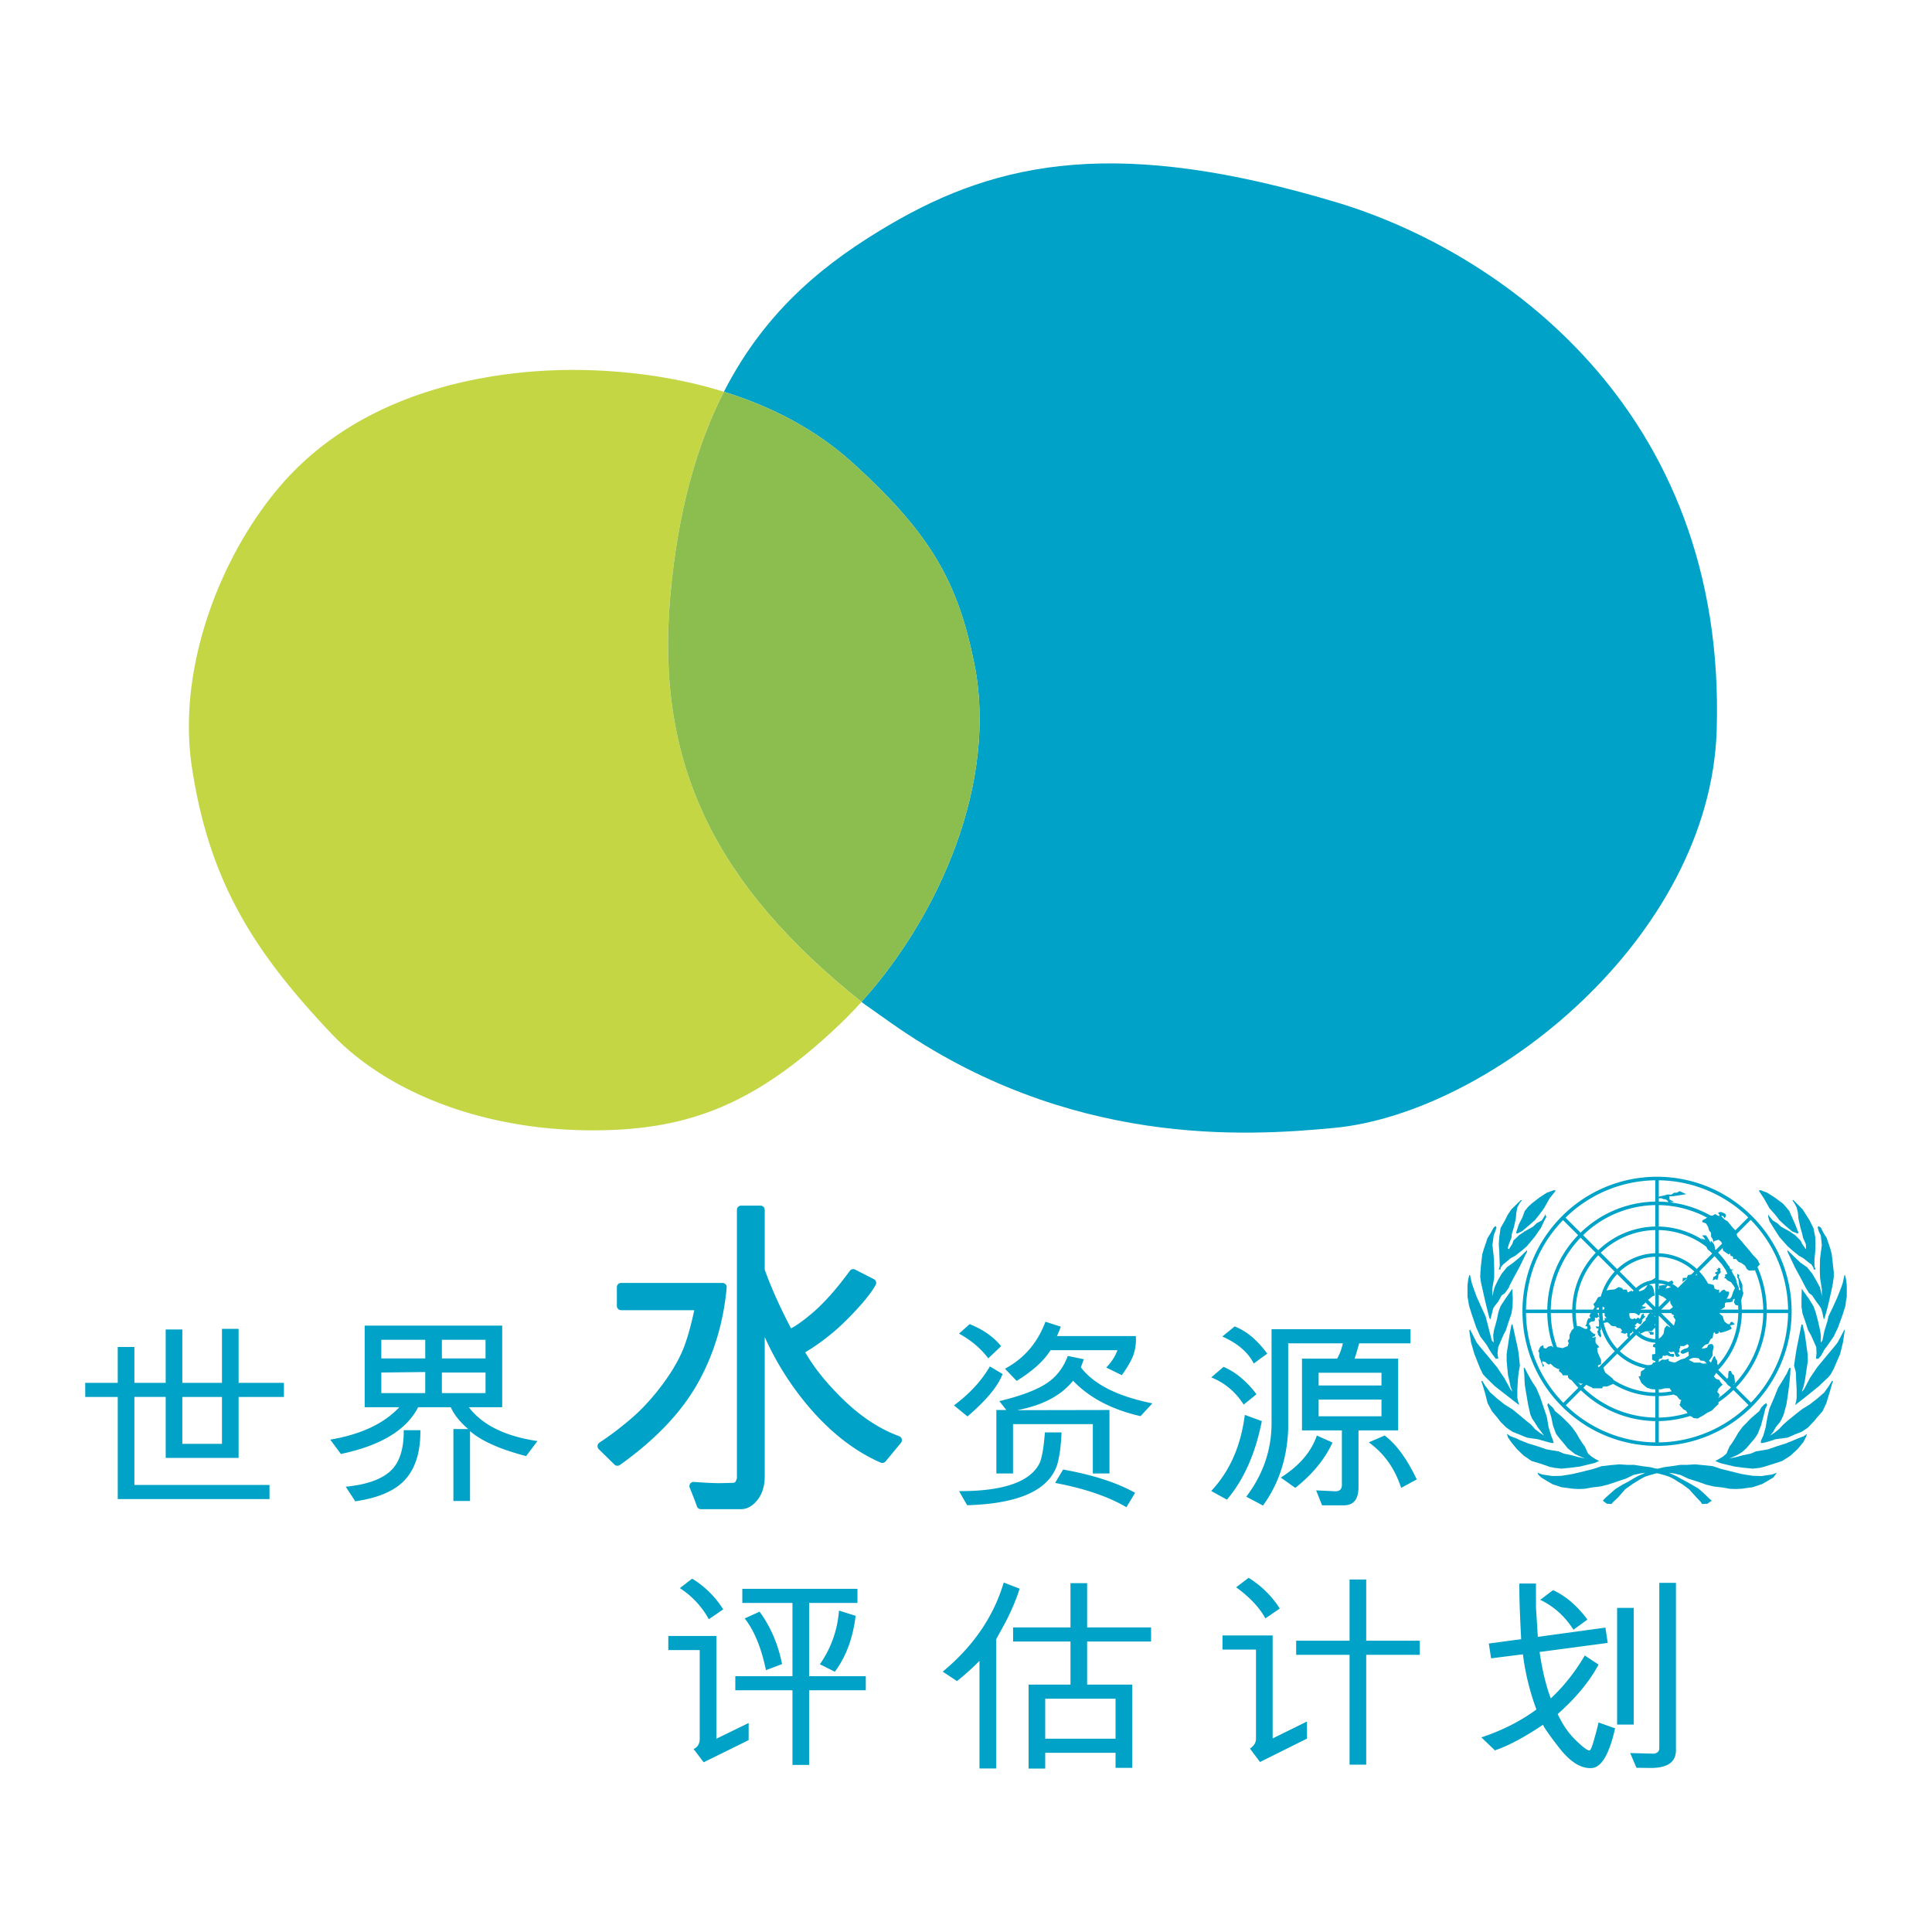 <svg xmlns="http://www.w3.org/2000/svg" width="2500" height="2500" viewBox="0 0 192.756 192.756"><path fill-rule="evenodd" clip-rule="evenodd" fill="#fff" fill-opacity="0" d="M0 0h192.756v192.756H0V0z"/><path d="M133.396 20.203c-21.674-6.518-33.637-4.245-44.658 2.233-6.027 3.543-12.206 8.221-16.514 16.65 4.425 1.372 8.976 3.577 12.851 7.096 7.813 7.095 10.46 11.859 12.109 19.917 2.443 11.938-3.523 25.321-11.232 33.856.077.061.15.123.228.184.892.633 1.812 1.281 2.763 1.951 17.696 12.441 35.424 11.271 44.155 10.443 15.609-1.482 37.537-18.946 38.178-39.697.995-32.192-21.928-47.836-37.88-52.633z" fill-rule="evenodd" clip-rule="evenodd" fill="#00a3c7"/><path d="M66.866 59.566c.759-8.663 2.704-15.284 5.359-20.48a45.354 45.354 0 0 0-4.26-1.095c-4.261-.881-8.131-1.083-10.802-1.083-6.207 0-20.131 1.167-29.051 11.403-6.006 6.892-10.488 18.197-8.968 28.228 1.736 11.453 6.203 18.422 13.89 26.555 5.556 5.879 15.133 9.68 26.078 9.68 9.3 0 16.111-2.383 24.792-10.693.092-.086.181-.18.272-.27a42 42 0 0 0 1.778-1.855c-14.458-11.547-20.563-23.548-19.088-40.39z" fill-rule="evenodd" clip-rule="evenodd" fill="#c5d645"/><path d="M97.186 66.099c-1.649-8.057-4.296-12.822-12.109-19.917-3.875-3.519-8.426-5.724-12.851-7.096-2.656 5.196-4.601 11.817-5.359 20.48-1.475 16.842 4.63 28.843 19.088 40.389 7.707-8.535 13.674-21.918 11.231-33.856z" fill-rule="evenodd" clip-rule="evenodd" fill="#8cbe4f"/><path d="M73.945 120.285a.423.423 0 0 0-.423.424v26.775c0 .002-.008.09-.136.336-.016.033-.066.127-.351.127l-1.057.025c-.528.014-1.45-.025-2.741-.119a.42.42 0 0 0-.422.58c.519 1.279.667 1.695.701 1.822a.425.425 0 0 0 .409.314h4.021c.594 0 1.142-.311 1.627-.918.459-.578.702-1.33.724-2.24v-14.014a29.274 29.274 0 0 0 4.328 6.883c2.212 2.617 4.648 4.516 7.237 5.643a.42.42 0 0 0 .494-.119l1.532-1.85a.432.432 0 0 0 .082-.383.424.424 0 0 0-.263-.285c-1.924-.701-3.797-1.928-5.568-3.646-1.667-1.617-2.932-3.201-3.802-4.719a21.405 21.405 0 0 0 4.157-3.258c1.429-1.432 2.367-2.562 2.869-3.457a.406.406 0 0 0 .036-.328.427.427 0 0 0-.211-.256l-1.867-.955a.422.422 0 0 0-.534.125c-1.325 1.814-2.587 3.234-3.752 4.219-1.072.906-1.722 1.328-2.115 1.516-1.102-2.104-1.985-4.072-2.622-5.85v-5.969a.423.423 0 0 0-.422-.424h-1.931v.001zm-11.977 7.713a.425.425 0 0 0-.424.424v1.873c0 .232.189.422.424.422h7.3c-.299 1.4-.637 2.65-1.02 3.662-.427 1.123-1.122 2.346-2.067 3.633-.951 1.295-1.957 2.414-2.987 3.324a31.122 31.122 0 0 1-3.391 2.598.423.423 0 0 0-.187.311l-.002.041c0 .111.046.221.128.301l1.562 1.533c.146.143.374.16.541.043 3.48-2.473 6.074-5.18 7.708-8.049 1.634-2.869 2.626-6.117 2.949-9.652a.415.415 0 0 0-.108-.322.418.418 0 0 0-.312-.141H61.968v-.001zM105.451 133.301h7.871a4.878 4.878 0 0 1-.168 1.65c-.152.562-.562 1.312-1.23 2.25l-1.555-.762c.514-.529.889-1.105 1.121-1.73h-6.68c-.635 1.039-1.76 2.061-3.375 3.064l-1.17-1.215c1.906-1.018 3.252-2.582 4.039-4.689l1.531.494a9.323 9.323 0 0 1-.384.938zm-9.768-.248l1.061-.945c1.358.549 2.405 1.283 3.135 2.201l-1.277 1.215c-.733-.977-1.706-1.801-2.919-2.471zm5.792 7.642l9.217-.018v6.33h-1.66v-4.922h-7.963v4.922h-1.662v-6.33h.992l-.693-.885c2.072-.502 3.617-1.076 4.633-1.723s1.748-1.576 2.193-2.787l1.604.33-.299.805c1.289 1.701 3.67 2.9 7.137 3.596l-1.182 1.277c-2.871-.656-5.115-1.836-6.732-3.537-1.181 1.481-3.042 2.462-5.585 2.942zm-4.949.625l-1.35-1.105c1.559-1.158 2.753-2.453 3.582-3.887l1.268.754c-.428 1.184-1.594 2.598-3.5 4.238zm7.722 1.592h1.66c-.049 1.279-.188 2.34-.42 3.184-.82 2.572-3.816 3.932-8.996 4.08l-.807-1.406c4.494.012 7.187-.949 8.08-2.885.225-.621.385-1.614.483-2.973zm1.022 5.039l.795-1.336c2.941.523 5.338 1.297 7.186 2.32l-.867 1.438c-1.802-1.059-4.173-1.865-7.114-2.422zM131.559 136.961h6.271v1.266h-6.271v-1.266zm-8.379-4.621l-1.229 1.006c1.527.676 2.57 1.572 3.135 2.691l1.35-.984c-1.004-1.365-2.09-2.27-3.256-2.713zm17.541.277h-13.859v9.363c0 2.68-.842 5.127-2.521 7.344l1.664.885c1.562-2.137 2.402-4.674 2.518-7.611v-8.572h5.451a5.225 5.225 0 0 1-.568 1.527h-3.508v7.16h3.982v5.424c0 .486-.27.699-.809.639l-1.76-.08.59 1.488h2.189c.967 0 1.449-.611 1.449-1.834v-5.637h3.953v-7.16h-4.342c.127-.383.279-.893.455-1.527h5.115v-1.409h.001zm-9.162 7.018h6.271v1.67h-6.271v-1.67zm-7.475.502l1.279-1.035c-.99-1.305-2.086-2.217-3.291-2.732l-1.23 1.055c1.334.522 2.414 1.427 3.242 2.712zm1.809 1.648l-1.699-.623c-.387 3.094-1.504 5.625-3.352 7.594l1.566.865c1.68-1.971 2.842-4.582 3.485-7.836zm12.25 1.436l-1.58.684c1.52 1.084 2.596 2.598 3.232 4.541l1.555-.844c-.973-2.051-2.043-3.51-3.207-4.381zm-10.358 4.199l1.447 1.025c1.713-1.354 2.949-2.861 3.713-4.521l-1.566-.703c-.539 1.613-1.736 3.013-3.594 4.199zM22.145 139.373v4.678h-3.953v-4.678h3.953zm1.661 0h4.521v-1.408h-4.521v-5.385h-1.661v5.385h-3.953v-5.324H16.53v5.324h-3.122v-3.576h-1.662v3.576H8.504v1.408h3.243v10.191h15.141v-1.408H13.409v-8.783h3.122v6.086h7.275v-6.086zM48.441 135.529h-4.354v-1.861h4.354v1.861zm-1.546 14.227v-6.975c1.133.986 2.998 1.818 5.595 2.494l1.133-1.5c-3.215-.475-5.498-1.6-6.848-3.377h3.328v-8.139h-13.72v8.139h3.456c-1.541 1.643-3.839 2.721-6.892 3.234l1.061 1.43c3.976-.832 6.545-2.387 7.71-4.664h3.251c.345.758.929 1.484 1.748 2.18h-1.483v7.178h1.661zm-4.469-14.227h-4.383v-1.861h4.383v1.861zm-4.383 3.461v-2.053l4.383-.049v2.102h-4.383zm6.044-2.052h4.354v2.053h-4.354v-2.053zm-5.154 9.847c-.919.834-2.4 1.348-4.441 1.543l.952 1.457c2.363-.342 4.042-1.086 5.039-2.23.996-1.146 1.481-2.768 1.457-4.863h-1.661c.021 1.894-.427 3.259-1.346 4.093zM67.827 158.447l1.23-.945a9.529 9.529 0 0 1 3.098 3.064l-1.435.986a8.604 8.604 0 0 0-2.893-3.105zm6.234 1.481v-1.408h11.487v1.408h-4.822v7.305h5.654v1.408h-5.654v7.447h-1.661v-7.447h-5.703v-1.408h5.703v-7.305h-5.004zm9.233 6.859l-1.495-.744a10.641 10.641 0 0 0 1.905-5.355l1.661.523c-.264 2.217-.954 4.076-2.071 5.576zm-5.268-.764l-1.604.611c-.466-2.236-1.174-3.957-2.122-5.162l1.483-.674c1.102 1.501 1.849 3.243 2.243 5.225zm-3.334 5.883v1.707l-4.488 2.211-1.007-1.328c.41-.168.615-.518.615-1.045v-8.82h-3.135v-1.408h4.796v10.25l3.219-1.567zM111.299 169.482v3.986h-7.018v-3.986h7.018zm-13.576-3.779v10.74h1.66v-12.879l.99-1.818c.643-1.279 1.092-2.361 1.35-3.246l-1.58-.613c-1.006 3.396-3.035 6.361-6.085 8.893l1.422.943a24.831 24.831 0 0 0 2.243-2.02zm15.238 2.371h-4.498v-4.297h6.379v-1.408h-6.379v-4.416h-1.66v4.416h-5.727v1.408h5.727v4.297h-4.182v8.377h1.66v-1.574h7.018v1.504h1.662v-8.307zM123.33 158.363l1.242-.943a9.642 9.642 0 0 1 3.109 3.064l-1.434.984c-.579-1.072-1.552-2.107-2.917-3.105zm5.988 6.741v-1.408h5.328v-6.109h1.662v6.109h5.34v1.408h-5.34v10.957h-1.662v-10.957h-5.328zm1.077 6.652v1.709l-4.682 2.332-1.006-1.338c.4-.277.602-.602.602-.975v-8.906h-3.34v-1.408h5.002v10.275l3.424-1.689zM163.271 176.371l-.627-1.469 2.375.061c.354-.061.529-.24.529-.537V157.92h1.662v16.701c0 1.18-.84 1.77-2.518 1.77l-1.421-.02zm-2.867-12.457l-6.799.904c.273 1.855.646 3.398 1.121 4.631 1.295-1.211 2.424-2.639 3.389-4.279l1.373.904c-.893 1.674-2.25 3.318-4.074 4.934.465 1.023 1.057 1.887 1.771 2.586s1.178 1.051 1.387 1.051c.113.02.277-.373.494-1.176.193-.67.334-1.209.422-1.617l1.652.582c-.596 2.646-1.398 3.969-2.412 3.969-1.076.039-2.186-.703-3.326-2.23-.812-1.045-1.299-1.742-1.459-2.09-1.881 1.26-3.479 2.109-4.797 2.551l-1.35-1.295c2.064-.684 3.896-1.611 5.494-2.783a24.397 24.397 0 0 1-1.348-5.506l-3.174.402-.229-1.477 3.23-.434c-.137-2.477-.197-4.328-.18-5.555h1.656v2.371l.186 2.953 6.742-.924.231 1.528zm-2.023-2.33l-1.398 1.014c-.844-1.332-1.949-2.328-3.314-2.984l1.277-.965c1.238.556 2.382 1.535 3.435 2.935zm2.959 10.478v-11.645H163v11.645h-1.66z" fill-rule="evenodd" clip-rule="evenodd" fill="#00a3c7"/><path d="M165.498 117.758v2.125a10.91 10.91 0 0 1 7.426 3.078l1.498-1.502a13.036 13.036 0 0 0-8.924-3.701zm0 2.476v2.137a8.436 8.436 0 0 1 5.67 2.352l1.508-1.512a10.559 10.559 0 0 0-7.178-2.977zm0 2.491v2.311a5.788 5.788 0 0 1 3.789 1.572l1.631-1.635a8.073 8.073 0 0 0-5.42-2.248zm0 2.664v2.312c.73.041 1.396.332 1.91.791l1.631-1.635a5.42 5.42 0 0 0-3.541-1.468zm0 2.664v2.354l1.66-1.664a2.784 2.784 0 0 0-1.66-.69zm0 3.207v2.352a2.773 2.773 0 0 0 1.664-.691l-1.664-1.661zm0 2.705v2.312a5.44 5.44 0 0 0 3.551-1.477l-1.637-1.633a3.122 3.122 0 0 1-1.914.798zm0 2.664v2.312a8.08 8.08 0 0 0 5.436-2.262l-1.635-1.631a5.775 5.775 0 0 1-3.801 1.581zm0 2.664v2.139a10.576 10.576 0 0 0 7.197-2.996l-1.512-1.508a8.435 8.435 0 0 1-5.685 2.365zm0 2.49v2.123a13.021 13.021 0 0 0 8.949-3.725l-1.502-1.498a10.923 10.923 0 0 1-7.447 3.1zm-.353 2.123v-2.123a10.91 10.91 0 0 1-7.426-3.08l-1.498 1.502a13.024 13.024 0 0 0 8.924 3.701zm0-2.474v-2.139a8.429 8.429 0 0 1-5.668-2.35l-1.51 1.512a10.575 10.575 0 0 0 7.178 2.977zm0-2.491v-2.312a5.776 5.776 0 0 1-3.789-1.57l-1.631 1.635a8.077 8.077 0 0 0 5.42 2.247zm0-2.664v-2.312a3.12 3.12 0 0 1-1.908-.793l-1.633 1.637a5.43 5.43 0 0 0 3.541 1.468zm0-2.666v-2.354l-1.66 1.664a2.76 2.76 0 0 0 1.66.69zm0-3.199v-2.359a2.778 2.778 0 0 0-1.666.695l1.666 1.664zm0-2.711v-2.312a5.419 5.419 0 0 0-3.553 1.48l1.637 1.631a3.113 3.113 0 0 1 1.916-.799zm0-2.666v-2.311a8.086 8.086 0 0 0-5.438 2.264l1.635 1.631a5.787 5.787 0 0 1 3.803-1.584zm0-2.664v-2.137a10.56 10.56 0 0 0-7.199 2.998l1.512 1.508a8.431 8.431 0 0 1 5.687-2.369zm0-2.488v-2.125a13.03 13.03 0 0 0-8.951 3.729l1.502 1.498a10.911 10.911 0 0 1 7.449-3.102zm9.527 1.824l-1.498 1.502a10.915 10.915 0 0 1 3.098 7.447h2.125a13.04 13.04 0 0 0-3.725-8.949zm-1.748 1.752l-1.508 1.512a8.438 8.438 0 0 1 2.367 5.686h2.137a10.558 10.558 0 0 0-2.996-7.198zm-1.756 1.762l-1.631 1.635a5.79 5.79 0 0 1 1.582 3.801h2.311a8.081 8.081 0 0 0-2.262-5.436zm-1.881 1.884l-1.631 1.635c.461.516.756 1.184.797 1.916h2.312a5.412 5.412 0 0 0-1.478-3.551zm-1.881 1.885l-1.66 1.666h2.354a2.766 2.766 0 0 0-.694-1.666zm-11.433 10.967l1.498-1.502a10.9 10.9 0 0 1-3.1-7.447h-2.123a13.023 13.023 0 0 0 3.725 8.949zm1.746-1.75l1.508-1.514a8.423 8.423 0 0 1-2.365-5.686h-2.139a10.573 10.573 0 0 0 2.996 7.2zm1.758-1.762l1.629-1.635a5.791 5.791 0 0 1-1.582-3.803h-2.311a8.084 8.084 0 0 0 2.264 5.438zm1.878-1.884l1.631-1.637a3.127 3.127 0 0 1-.797-1.916h-2.312a5.437 5.437 0 0 0 1.478 3.553zm1.881-1.887l1.662-1.666h-2.355c.039.637.295 1.217.693 1.666zm2.508-1.666l1.666 1.662c.396-.449.65-1.027.689-1.662h-2.355zm1.916 1.912l1.637 1.631a5.426 5.426 0 0 0 1.469-3.543h-2.312a3.135 3.135 0 0 1-.794 1.912zm1.887 1.881l1.635 1.629a8.083 8.083 0 0 0 2.248-5.422h-2.311a5.798 5.798 0 0 1-1.572 3.793zm1.885 1.879l1.512 1.508a10.558 10.558 0 0 0 2.977-7.18h-2.137a8.447 8.447 0 0 1-2.352 5.672zm1.761 1.756l1.502 1.498a13.043 13.043 0 0 0 3.701-8.926h-2.125a10.91 10.91 0 0 1-3.078 7.428zm-8.3-7.78l-1.662-1.658a2.77 2.77 0 0 0-.688 1.658h2.35zm-1.913-1.908l-1.637-1.631a5.428 5.428 0 0 0-1.467 3.539h2.312a3.132 3.132 0 0 1 .792-1.908zm-1.886-1.879l-1.635-1.631a8.08 8.08 0 0 0-2.246 5.418h2.311a5.781 5.781 0 0 1 1.57-3.787zm-1.885-1.881l-1.512-1.506a10.562 10.562 0 0 0-2.975 7.174h2.139a8.433 8.433 0 0 1 2.348-5.668zm-1.762-1.756l-1.502-1.498a13.025 13.025 0 0 0-3.697 8.922h2.123a10.92 10.92 0 0 1 3.076-7.424zm7.875-5.828a13.38 13.38 0 0 1 9.486 3.941 13.385 13.385 0 0 1 0 18.974 13.385 13.385 0 0 1-9.486 3.939 13.388 13.388 0 0 1-9.488-3.939 13.39 13.39 0 0 1-3.939-9.488c0-3.697 1.508-7.055 3.939-9.486a13.383 13.383 0 0 1 9.488-3.941z" fill="#00a3c7"/><path d="M155.219 118.789l-.178-.049-.711.254-.736.48-.787.609-.33.305-.354.432-.229.635-.355.686-.279.838.076.102.508-.229.633-.533.66-.584.432-.533.482-.66.559-.99.609-.763zm9.39 14.365h.355l.025-.229-.203-.051h-.355l.178.152v.128zm.102-2.258l.279.355.381.33-.279.607.203.229-.279.127-.203.254-.381.025h-.254l-.559.254-.127-.355.127-.203.203-.178v-.152l.178-.33.229-.076-.051-.201.178-.229.076-.178.279-.279zm-5.229.686l.051.404v.33l-.076.051-.254-.051.102.229.178-.025-.025.203-.102.102.102.355.203.254.102-.152-.127-.533.102-.051v-.457l.025-.432-.281-.227zm13.223 5.201h-.229l-.051.33v.305l-.178.254.025.381.203.203.33-.025.305-.178-.025-.279-.076-.559-.203-.152-.101-.28zm-14.543-4.187l-.559-.279h-.381l-.406.406-.227.457v.381l-.178.203.102.229-.102.305-.508.203-.279-.051-.279-.051-.33.051-.152-.102-.025-.076-.355.076-.254.203-.203-.051-.076-.305-.279.178-.203.432.102.152v.406l.076.203.076.178.025.127.102.229.102.303.102-.178-.178-.203v-.201l.279.051.305.252h.127l.102-.074.355.328.381.203h.152l-.051.203.254.203.102.127.025.102h.533v.203l.178.203.709.254.381.178.355-.051.33.229.406.178.102.102h.939l.102-.178h.381l.432-.178.176-.076.027-.457-.078-.102-.379-.305-.355-.279-.102-.279-.102-.229-.102-.025-.305.076-.102-.178v-.076l.305-.125v-.432l-.178-.381-.178-.432-.025-.355.203-.102-.102-.127-.254-.279-.025-.229.025-.381-.279.076-.076-.076.254-.051.076-.229-.152-.025-.229-.178-.178-.203.102-.178-.076-.279-.102-.102.025-.152.178-.127.33-.051.051-.1v-.279l.127.076.279-.152-.254-.635.025-.203.432-.127h.254l.102.102-.102.229.102.254v.305l.203.229h-.203l.025.203-.178.074-.076.127v.152l.178-.076.33-.076.229.178.127.152.201.076h.256l.15.152.33.051.178.229-.152.178.178.076.254.076.178-.102.051.051v.305l.152.152.102-.152v-.254l.254-.152.076-.33.33-.279-.178-.076.279-.279.152.102.178.076.127-.254v-.203l.33-.328-.153-.104-.025-.203-.178.102-.076.203-.102.229-.203-.127-.203.152-.152-.102-.076.076-.203.025-.102-.102-.178.076-.178.025.178-.102v-.355l.178-.279.533.178.305.203.152-.279.025-.355.381-.076.152-.152-.432-.076.355-.33.102-.305h.178l.457-.355.203-.076-.102-.584-.152-.381-.279-.102.127-.178.279-.178.229-.203h.229l-.279-.125-.355.227-.279.229-.254.457-.203.229-.254.127-.305.102h-.609l-.102-.102-.381.178-.102-.279h-.381l-.076-.152-.355-.102-.381.229-.531.051-.355.076-.229.025-.127.178.254.229-.305.127-.381.102-.254.457-.203.229.127.279-.127.229-.178.254-.229.406.127.229-.229.025-.127.277-.051.279-.127.229h.178l.051.229-.228.047zm12.537 2.92l-.279.355-.457-.102-.305-.025-.176-.229-.432-.051-.305.051-.33.127.609.303h.582l.279.104.432-.027.381-.076.254-.557.102-.102.076.102.051.178.152.203v.279l.127.328-.203.559-.254.381.127.178.203.127.203.051.102.203.229.279-.178.152-.254.279-.102.279.203.229v.229l-.127.203.051.559-.229.203-.457.455-.432.203-.381.254-.584.33-.43-.051-.102-.102-.33-.152-.127-.203-.178-.279-.254-.127-.305-.328-.102-.178.076-.025.051-.279.076-.102-.203-.102-.254-.33-.254-.102-.229-.305-.229-.355h-.482l-.355.102h-.912l-.508-.152-.254-.203-.305-.279-.254-.559-.025-.102h.178l.025-.203.025-.279.279-.178.254-.254.178-.178.355-.076.203-.227.432.023.404-.303.33.025.33-.102v.203l.229.102.406.074.508-.277.305-.102.254.025.051-.178-.025.076.279-.178v-.127l-.025-.33-.229.102-.33.127-.178-.076-.076-.102.127-.178.279-.152.279-.076.076-.051.178-.355-.178-.025-.381.229h-.406l.025.152-.102.127v.33l-.152.102.178.203v.102l-.254.076-.127-.102-.178-.432-.305.051-.279-.076.229.254h.355l.025.203-.102.102-.457-.102-.178-.076-.203.076-.178-.051-.102.279-.279.076-.176.178h-.355l-.178-.127v-.508l.33-.051.203-.127-.127-.152v-.635l-.102.279-.229-.076.051-.254.229-.051v-.254l.229-.203.201-.127.127-.102.229-.305.051-.279.051-.279.229-.279.279.178h.254l.178-.178.102-.355.051-.203-.229-.328.102-.127-.203-.076-.127-.203.051-.102-.229-.127.051-.051.33-.254-.254-.381-.025-.254-.457-.203-.254-.203-.178-.051-.203-.127h-.252l-.102-.152.051-.279.303-.178v-.305l.305-.051.33-.025.254-.279.381-.178.178.254-.355.203-.254.025-.203.33.279-.051.254-.102.229-.051.178.279.457-.051v-.178l.203-.178.279-.127.279-.178.152-.102.254-.254-.152-.127-.381.203-.355.254.051-.404h.381l.127-.279.355-.051h.305l.152.102.178-.178.201-.102.102.229.279.176.152.457.203.203.33.076.305.076.102.381.254.102.178-.025.025.355.254-.254.229-.102.229.203h.229l.051.152-.102.305-.152.254h.33l.152-.178.178-.533.178-.381-.406-.559-.355-.178-.152-.178-.178-.074.127-.154-.051-.15.254-.102-.178-.381-.381-.559-.609-.686-.457-.508-.381-.33-.102-.279-.203-.482-.33-.33.432.178-.102-.203-.229-.252h.406l.229.354.229.381.025-.203.102.102.152.178.102.178.076.432.33.406.152.178-.076.279.482.152v.178l.152.051-.025.33.203.178.203-.127-.025.355h.482l-.254.102v.33l.279.201.178.355.051.381v.152l.227.305-.1.381.254-.203-.104-.254-.051-.381-.049-.406-.102-.152v-.379l.201.127-.051.227.154.279.203.457v.559l.1.279-.229.736-.178.508-.379-.051-.152-.254.076-.381-.178.076-.025.203-.279.076-.406.025-.102.102v.33l-.178.152-.279.152-.127.254.127.178.254.203.076.303.102.229.279.229.203.051.102-.178.051-.076.178.025.203.229-.203.051-.279.051.152.229v.127l-.482.203-.305.102-.33.076-.178-.178.051.178-.178.102h-.203l-.051-.178-.127.127-.076.457-.203.127-.152.305-.076.152-.305.102-.254.178-.354-.051.125.254h.305l.355-.102.127-.279.229-.076.203.025.102.254-.102.482v.381l-.175.282zm.94-8.985l-.229-.051v.127l-.178.051.178.152-.33.178.203.203-.203.15-.127.051-.076.355.305-.127.152.102.102-.33v-.176l.076-.102.178-.178-.051-.178v-.227zm-.508-5.406l-.254.152-.355.025-.305.254-.33.178-.076.178.406.152.203.355.102.355.178.203.025.43.152.203.076.33.102-.127.406-.127.229.178.229.355-.051.305.051.254.254.178.305.203.127-.102.051.229.229.076.051.254h.279l.229.279.277.102.381.279.178.33.203.152h.559l.533-.609-.203-.432-.229-.254-.229-.229-.406-.508-.736-.838-.43-.482-.178-.633-.279-.279-.533-.66-.279-.152-.355-.355.178-.025.178.254.127-.254-.051-.178-.178-.102-.254-.102-.203.025-.102.102.127.127v.152l-.178-.051-.231-.15zm-3.553-2.285l-.279.154h-.254l-.305.201-.355-.025-.457.127-.381.076-.252.178h.455l.279.102h.152l.203.152.076.178.559-.076-.355-.178-.102-.076v-.305h.355l1.32-.203-.659-.305zm9.695 28.096l-.127.178-.203.279-.533.33-.635.355-.939.305-1.117.152-.607.025-.559-.025-.686-.127-.889-.102-.736-.178-.863-.305-.963-.305-.736-.355-.635-.152-.523-.072.244.123.457.203.457.254.533.279.584.33.686.406.506.455.508.482.279.254-.432.305-.533.025-.102-.178-.48-.508-.711-.785-.686-.508-.432-.254-.305-.203-.533-.279-.457-.152-.66-.178-.123-.016-.129.016-.635.178-.457.152-.508.279-.33.203-.406.254-.711.508-.686.785-.533.508-.15.178-.457-.025-.406-.305.229-.254.533-.482.531-.455.66-.406.635-.33.457-.279.457-.254.482-.203.244-.123-.523.072-.66.152-.736.355-.914.305-.912.305-.736.178-.863.102-.686.127-.584.025-.559-.025-1.166-.152-.914-.305-.609-.355-.533-.33-.279-.279-.076-.178.482.178.533.076.482.076.914-.025 1.09-.178 1.168-.279.914-.229.838-.279.914-.102.836-.076.787.051h.686l.787.127.812.102.533.127.178.025.176-.025.508-.127.787-.102.838-.127h.66l.812-.051.76.076.99.102.838.279.914.229 1.141.279 1.092.178.914.025.457-.076.559-.076.481-.178zm-.964-6.752l-.178.355-.203.812-.229.863-.33.838-.279.432-.406.482-.457.533-.33.303-.406.279-.48.229-.482.203.736-.152.633-.178.762-.152.533-.229.635-.102.584-.102.863-.305.887-.277.812-.33.406-.178.559-.203.355-.254-.127.355-.254.482-.559.684-.711.66-.836.533-.939.305-.889.279-.406.102-.711.076-1.014-.102-.762-.102-.66-.152-.812-.203-.482-.203.33-.178.432-.254.355-.305.305-.709.279-.381.33-.533.229-.406.457-.635.43-.432.355-.381.381-.33.508-.432.178-.33.279-.303.254-.178.075.206zm6.572-2.385l-.102.279-.229.812-.33 1.092-.379.811-.533.609-.381.457-.533.559-.635.432-.66.254-.762.33-.557.076-.609.076-.381.127-.584.178-.355.076h-.178l.025-.254.229-.482.229-.812.178-1.041.203-.838.508-1.191.355-.889.381-.609.482-.812.252-.559h.127l-.025.559-.102 1.092-.102.787-.178 1.193-.277 1.014-.178.406-.178.33-.432.533-.305.533-.279.305.482-.305.432-.355.406-.432.457-.406.658-.533.736-.584.812-.506.812-.635.635-.559.48-.686.279-.457.106.025zm1.168-5.051l-.178 1.193-.279 1.143-.635 1.471-.303.559-.256.305-.938.889-1.447 1.168-.914.709.102-.379.051-.355V138.613l-.051-.914-.025-.762-.178-.686.102-.76.076-.482.076-.457.482-2.412h.102l.229.939.279 2.006.025.686-.203 1.369-.102.66-.127.533-.178.533.229-.254.584-1.117.736-1.092.838-1.014.912-1.092.279-.355.355-.66.33-.635.027.101zm-4.289-4.162l.711.99.457.736.203.559.229.838.229 1.014.076.482v.736l.152-.178.203-.965.303-.99.104-.48.455-.939.457-1.016.355-.914.152-.432.178-.811h.051l.102.404.076.609v1.143l-.076.406-.051.482-.279.889-.457 1.268-.432.914-.582.838-.355.482-.152.279-.203.355-.254.279h-.229l.051-.559-.025-.609-.533-1.193-.279-.482-.305-.939-.254-.734-.102-.66v-.812l.024-.99zm1.65-6.268l.254.152.254.508.33.531.354 1.041.152.584.127 1.117.076.635v.506l-.076.559-.102.559-.279 1.244-.178.736-.279 1.016-.074.125-.051-.176-.102-.508-.127-.406-.178-.279-.305-.406-.406-.609-.305-.229-.33-.533-.102-.203-.33-.635-.635-1.166-.762-1.6v-.152l.838.812.457.432.66.457.533.66.305.531.229.406.203.381.102.355.102.559v-.686l-.178-1.168-.025-.811.025-1.092.178-1.346-.102-.963-.203-.406-.102-.355.052-.177zm-2.488-2.589l.914.914.355.559.355.559.381.762.178.887.025.711-.025.762-.076.736v.686l.102.355h-.178l-.025-.178-.203-.33-.254-.178-.533-.432-.457-.254-.279-.229-.406-.33-.457-.406-.811-.914-.584-.912-.406-.66-.127-.432.025-.178v-.102l.076.203.355.432.457.279.381.355.836.457.559.379.533.533.178.355.355.508.025-.076-.025-.432-.279-.635-.076-.355-.203-.734-.178-.812-.051-.584-.127-.533-.229-.432-.203-.279.102-.025zm-3.451-.94l.178-.049.66.254.762.48.811.609.279.305.355.432.279.635.305.686.33.838-.076.102-.559-.229-.635-.533-.633-.584-.406-.533-.584-.66-.559-.99-.507-.763zm-21.09 21.395l.127.355.254.812.178.863.305.838.33.432.406.482.432.533.381.303.354.279.508.229.457.203-.686-.152-.66-.178-.734-.152-.533-.229-.635-.102-.584-.102-.889-.305-.914-.277-.836-.33-.355-.178-.559-.203-.381-.254.102.355.33.482.559.684.686.66.785.533 1.016.305.787.279.508.102.686.076 1.014-.102.787-.102.635-.152.838-.203.457-.203-.33-.178-.406-.254-.355-.305-.33-.709-.279-.381-.33-.533-.229-.406-.457-.635-.404-.432-.381-.381-.355-.33-.533-.432-.203-.33-.33-.303-.152-.178-.082.206zm-6.598-2.385l.102.279.252.812.279 1.092.432.811.508.609.355.457.559.559.635.432.635.254.812.33.506.076.559.076.432.127.635.178.355.076h.178l-.076-.254-.178-.482-.254-.812-.178-1.041-.279-.838-.406-1.191-.381-.889-.406-.609-.455-.812-.279-.559h-.102l.051.559.051 1.092.127.787.203 1.193.229 1.014.176.406.229.33.33.533.406.533.229.305-.457-.305-.457-.355-.381-.432-.506-.406-.635-.533-.711-.584-.812-.506-.787-.635-.635-.559-.506-.686-.279-.457-.105.025zm-1.193-5.051l.178 1.193.33 1.143.584 1.471.279.559.279.305.912.889 1.498 1.168.914.709-.102-.379-.076-.355V138.613l.051-.914.076-.762.127-.686-.076-.76-.051-.482-.076-.457-.533-2.412h-.102l-.178.939-.305 2.006v.686l.127 1.369.152.66.102.533.203.533-.203-.254-.609-1.117-.736-1.092-.838-1.014-.912-1.092-.279-.355-.33-.66-.33-.635-.076.101zm4.289-4.162l-.686.99-.482.736-.203.559-.178.838-.279 1.014-.076.482.051.736-.178-.178-.254-.965-.252-.99-.129-.48-.43-.939-.457-1.016-.33-.914-.152-.432-.178-.811h-.076l-.102.404-.076.609v1.143l.076.406.076.482.279.889.432 1.268.406.914.633.838.279.482.178.279.254.355.203.279h.254l-.076-.559.076-.609.508-1.193.254-.482.305-.939.254-.734.102-.66.025-.812-.051-.99zm-1.65-6.268l-.203.152-.279.508-.33.531-.354 1.041-.178.584-.127 1.117-.051.635-.025.506.076.559.127.559.279 1.244.178.736.252 1.016.102.125.051-.176.127-.508.102-.406.178-.279.33-.406.33-.609.33-.229.381-.533.076-.203.33-.635.635-1.166.787-1.6v-.152l-.838.812-.533.432-.635.457-.533.66-.305.531-.203.406-.178.381-.102.355-.127.559-.025-.686.203-1.168v-.811l-.025-1.092-.152-1.346.127-.963.152-.406.127-.355-.077-.177zm2.513-2.589l-.939.914-.381.559-.279.559-.432.762-.127.887-.051.711.051.762.025.736.025.686-.102.355h.178v-.178l.254-.33.229-.178.508-.432.482-.254.279-.229.432-.33.457-.406.76-.914.635-.912.305-.66.229-.432-.076-.178v-.102l-.102.203-.279.432-.508.279-.381.355-.811.457-.559.379-.559.533-.127.355-.33.508-.127-.076.127-.432.254-.635.025-.355.229-.734.178-.812.051-.584.102-.533.229-.432.229-.279-.103-.025z" fill-rule="evenodd" clip-rule="evenodd" fill="#00a3c7"/></svg>
